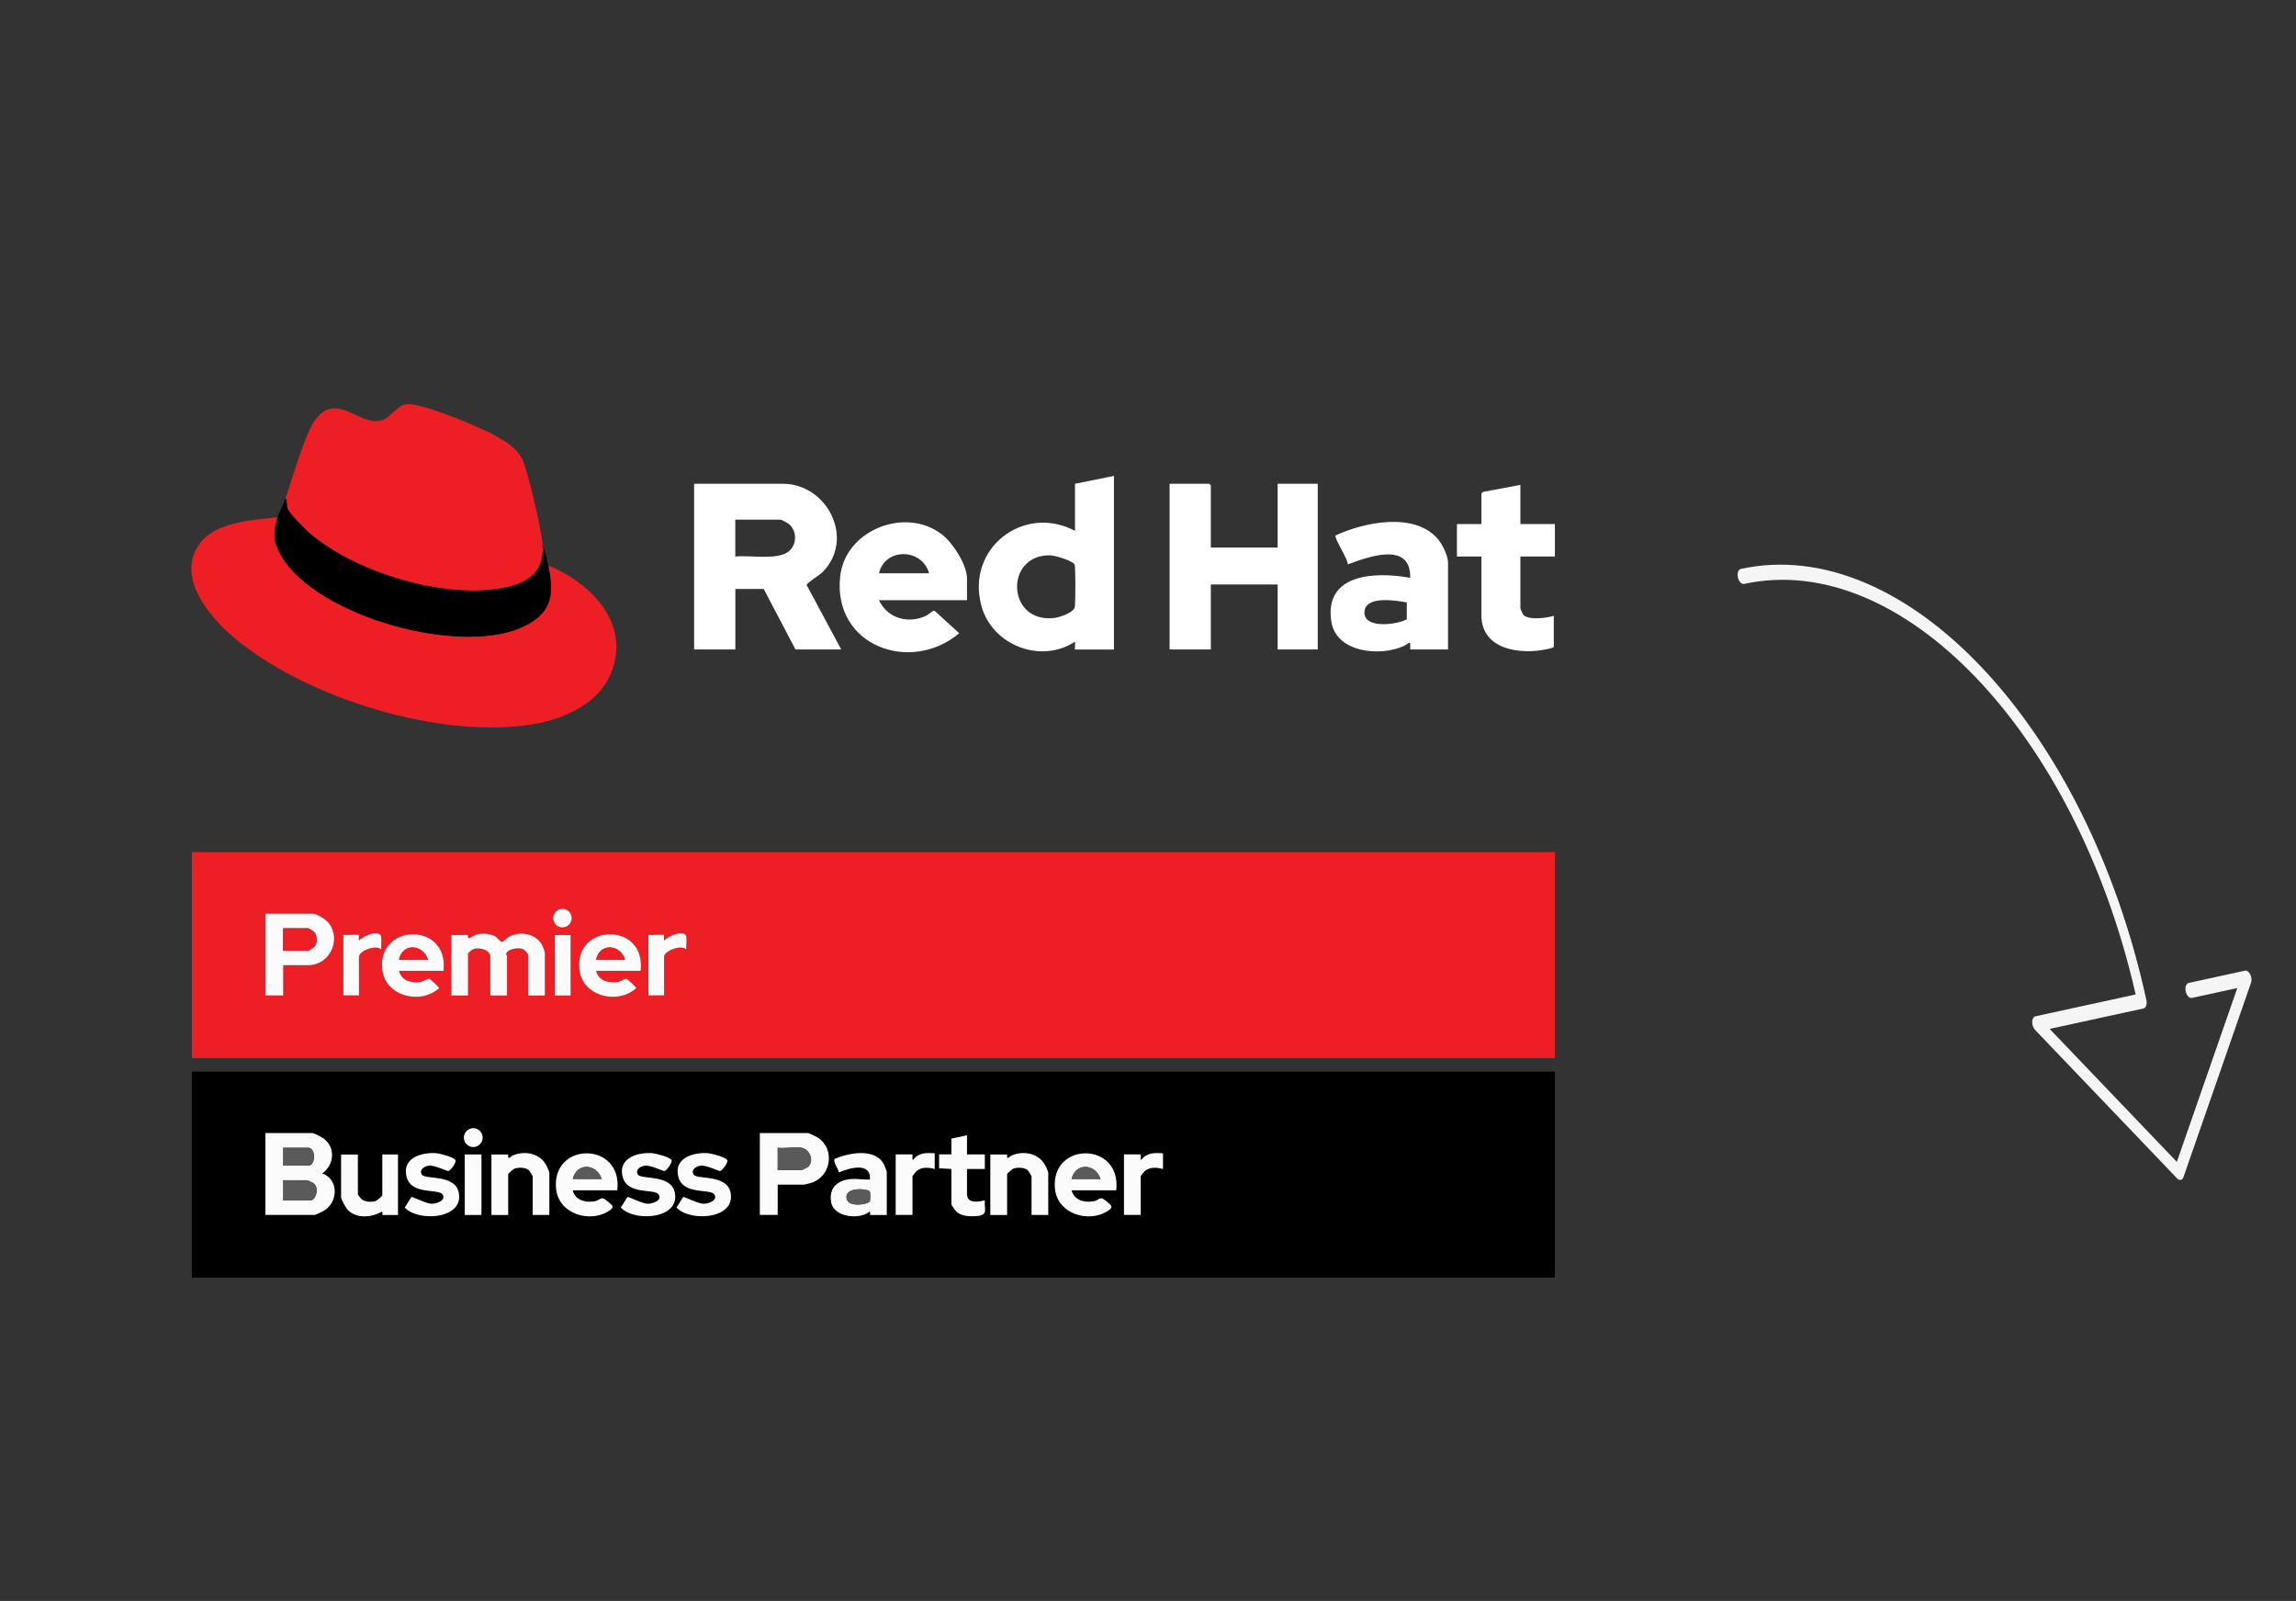 <svg width="142" height="99" viewBox="0 0 142 99" fill="none" xmlns="http://www.w3.org/2000/svg">
<rect x="0" y="0" width="142" height="99" fill="#333333" stroke="none"/>
<g clip-path="url(#clip0_7761_72354)">
<path d="M52.021 40.16L49.197 40.16L47.234 36.421L45.479 36.421L45.479 40.16L42.93 40.16L42.93 29.914L48.407 29.914C51.163 29.914 52.899 33.316 50.88 35.374C50.725 35.534 49.887 36.052 49.887 36.176L52.025 40.16L52.021 40.16ZM45.475 34.415C46.344 34.315 48.144 34.672 48.814 34.07C49.273 33.657 49.297 32.883 48.842 32.449C48.762 32.373 48.343 32.133 48.263 32.133L45.475 32.133L45.475 34.415Z" fill="white"/>
<path d="M74.885 33.861L79.018 33.861L79.018 29.914L81.499 29.914L81.499 40.16L79.018 40.16L79.018 36.144L74.885 36.144L74.885 40.16L72.336 40.16L72.336 29.914L74.781 29.914C74.781 29.914 74.885 30.01 74.885 30.018L74.885 33.861Z" fill="white"/>
<path d="M68.895 29.434L68.895 40.165L66.485 40.165C66.462 40.165 66.505 39.743 66.485 39.679C64.383 41.067 61.379 39.912 60.705 37.493C59.708 33.927 63.294 31.143 66.485 32.824L66.485 29.915L68.895 29.43L68.895 29.434ZM66.466 34.913C66.318 34.661 65.237 34.344 64.93 34.34C62.117 34.3 62.257 38.548 65.197 38.215C65.54 38.175 66.438 37.882 66.481 37.501C66.513 37.24 66.525 35.026 66.462 34.913L66.466 34.913Z" fill="white"/>
<path d="M59.802 37.112L54.36 37.112C54.879 38.244 56.183 38.597 57.28 38.075C57.44 37.999 57.679 37.734 57.807 37.774L59.323 39.158C56.323 41.69 51.484 39.949 51.963 35.636C52.282 32.748 56.04 31.296 58.286 33.073C58.936 33.586 59.806 34.926 59.806 35.769L59.806 37.12L59.802 37.112ZM57.46 35.452C57.033 33.895 54.735 33.847 54.36 35.452L57.46 35.452Z" fill="white"/>
<path d="M89.556 40.16L87.215 40.16C87.243 39.498 87.183 39.779 86.828 39.943C85.376 40.621 82.643 40.364 82.34 38.447C81.865 35.434 85.116 35.346 87.215 35.731C87.266 33.456 84.638 34.423 83.357 34.901C83.385 34.592 82.491 33.264 82.603 33.108C84.366 32.289 87.502 31.639 88.938 33.344C89.213 33.669 89.556 34.379 89.556 34.8L89.556 40.164L89.556 40.16ZM87.007 37.255C86.337 37.131 84.346 36.794 84.386 37.913C84.422 38.896 86.429 38.627 87.007 38.294L87.007 37.255Z" fill="white"/>
<path d="M94.031 29.984L94.031 32.407L96.165 32.407L96.165 34.413L94.031 34.413L94.031 37.63C94.031 37.651 94.174 37.971 94.206 38.008C94.518 38.373 95.666 38.22 96.097 38.08L96.097 39.985C96.097 40.069 95.778 40.118 95.698 40.138C94.083 40.495 91.621 40.214 91.621 38.048L91.621 34.413L90.106 34.413L90.106 32.407L91.621 32.407L91.621 30.502L91.741 30.414L94.035 29.984L94.031 29.984Z" fill="white"/>
<path d="M17.174 31.988C16.871 32.947 16.887 33.489 17.393 34.363C19.595 38.166 28.723 40.661 32.532 38.672C34.204 37.797 34.256 36.666 33.909 34.965C36.534 36.044 39.027 38.531 37.798 41.608C37.044 43.498 34.906 44.448 33.027 44.773C27.33 45.756 19.045 43.205 14.593 39.53C13.029 38.242 10.815 35.703 12.351 33.613C13.344 32.261 15.658 32.157 17.174 31.984L17.174 31.988Z" fill="#ED1F25"/>
<path d="M33.565 33.719C33.685 35.312 32.724 36.006 31.296 36.319C27.613 37.125 21.985 35.416 19.14 32.957C18.829 32.688 17.892 31.766 17.78 31.417C17.708 31.192 17.78 30.983 17.66 30.811C18.067 29.651 18.869 26.771 19.519 25.929C20.796 24.284 22.064 26.165 23.409 26.033C24.123 25.961 24.49 25.074 25.136 24.998C25.926 24.906 28.443 25.933 29.273 26.298C30.266 26.735 31.858 27.405 32.317 28.432C32.68 29.246 33.498 32.801 33.565 33.719Z" fill="#ED1F25"/>
<path d="M33.565 33.717C33.705 34.114 33.824 34.551 33.908 34.965C34.255 36.661 34.203 37.797 32.532 38.671C28.722 40.665 19.595 38.166 17.392 34.363C16.886 33.488 16.87 32.947 17.173 31.988C17.293 31.611 17.52 31.198 17.656 30.812C17.776 30.985 17.704 31.194 17.776 31.418C17.887 31.763 18.825 32.69 19.136 32.959C21.98 35.418 27.613 37.127 31.291 36.32C32.719 36.008 33.681 35.318 33.561 33.721L33.565 33.717Z" fill="black"/>
<path d="M11.867 52.695L96.168 52.695L96.168 65.432L11.867 65.432L11.867 52.695ZM35.356 56.779C35.356 56.462 35.101 56.206 34.785 56.206C34.47 56.206 34.215 56.462 34.215 56.779C34.215 57.096 34.47 57.353 34.785 57.353C35.101 57.353 35.356 57.096 35.356 56.779ZM17.516 59.688L19.064 59.688C20.368 59.688 21.138 58.135 20.336 57.092C20.173 56.875 19.594 56.502 19.339 56.502L16.411 56.502L16.411 61.557L17.512 61.557L17.512 59.688L17.516 59.688ZM22.199 57.818C22.168 57.782 21.382 57.842 21.234 57.818L21.234 61.557L22.199 61.557L22.199 59.17C22.199 58.809 23.261 58.388 23.576 58.721C23.536 58.504 23.679 57.834 23.464 57.762C23.041 57.621 22.511 57.89 22.199 58.167C22.183 58.091 22.219 57.842 22.199 57.822L22.199 57.818ZM27.433 60.032C27.784 56.956 23.273 57.084 23.651 59.992C23.863 61.617 26.021 62.135 27.158 61.104C27.174 61.035 26.611 60.538 26.56 60.522C26.452 60.494 26.205 60.686 26.017 60.715C25.447 60.803 24.832 60.65 24.681 60.029L27.437 60.029L27.433 60.032ZM33.7 61.557L33.7 58.893C33.7 58.857 33.585 58.556 33.553 58.488C33.186 57.718 32.153 57.537 31.451 57.943C31.319 58.019 31.167 58.235 31.052 58.235C30.916 58.235 30.764 57.979 30.629 57.898C30.337 57.726 29.883 57.71 29.552 57.766C29.276 57.814 28.877 58.243 28.949 57.818L27.916 57.818L27.916 61.557L28.949 61.557L28.949 58.961C28.949 58.921 29.216 58.705 29.288 58.681C29.655 58.564 30.326 58.721 30.326 59.17L30.326 61.557L31.359 61.557L31.359 59.098C31.359 59.058 31.247 59.026 31.351 58.889C31.53 58.648 32.113 58.576 32.376 58.701C32.44 58.729 32.667 59.01 32.667 59.03L32.667 61.557L33.7 61.557ZM39.624 60.032C39.976 56.956 35.464 57.084 35.843 59.992C36.054 61.617 38.212 62.135 39.349 61.104C39.365 61.035 38.803 60.538 38.751 60.522C38.643 60.494 38.396 60.686 38.208 60.715C37.638 60.803 37.023 60.65 36.872 60.029L39.629 60.029L39.624 60.032ZM41.069 57.818C41.037 57.782 40.251 57.842 40.103 57.818L40.103 61.557L41.069 61.557L41.069 59.17C41.069 58.809 42.13 58.388 42.445 58.721C42.405 58.504 42.549 57.834 42.333 57.762C41.91 57.621 41.38 57.89 41.069 58.167C41.053 58.091 41.089 57.842 41.069 57.822L41.069 57.818ZM34.323 57.818L34.323 61.557L35.288 61.557L35.288 57.818L34.323 57.818Z" fill="#ED1F25"/>
<path d="M33.699 61.559L32.665 61.559L32.665 59.032C32.665 59.008 32.438 58.731 32.374 58.703C32.111 58.578 31.528 58.651 31.349 58.891C31.245 59.028 31.357 59.06 31.357 59.1L31.357 61.559L30.324 61.559L30.324 59.172C30.324 58.723 29.653 58.57 29.286 58.683C29.211 58.707 28.947 58.923 28.947 58.963L28.947 61.559L27.914 61.559L27.914 57.82L28.947 57.82C28.875 58.245 29.274 57.816 29.55 57.768C29.877 57.712 30.335 57.728 30.627 57.9C30.762 57.98 30.914 58.237 31.05 58.237C31.165 58.237 31.317 58.021 31.449 57.944C32.151 57.539 33.184 57.72 33.551 58.49C33.583 58.554 33.699 58.859 33.699 58.895L33.699 61.559Z" fill="#FCFBFB"/>
<path d="M17.515 59.685L17.515 61.555L16.414 61.555L16.414 56.5L19.342 56.5C19.602 56.5 20.176 56.873 20.34 57.09C21.137 58.133 20.371 59.685 19.067 59.685L17.519 59.685L17.515 59.685ZM17.515 58.787L19.063 58.787C19.107 58.787 19.426 58.574 19.474 58.51C19.633 58.289 19.613 57.852 19.442 57.643C19.406 57.599 19.083 57.403 19.059 57.403L17.511 57.403L17.511 58.787L17.515 58.787Z" fill="#FCFBFB"/>
<path d="M41.071 57.817C41.071 57.817 41.055 58.086 41.071 58.162C41.382 57.886 41.913 57.617 42.336 57.757C42.551 57.829 42.411 58.499 42.447 58.716C42.132 58.383 41.071 58.804 41.071 59.165L41.071 61.552L40.105 61.552L40.105 57.813C40.253 57.837 41.035 57.777 41.071 57.813L41.071 57.817Z" fill="#FCFBFB"/>
<path d="M22.2 57.817C22.2 57.817 22.184 58.086 22.2 58.162C22.511 57.886 23.041 57.617 23.464 57.757C23.68 57.829 23.54 58.499 23.576 58.716C23.261 58.383 22.2 58.804 22.2 59.165L22.2 61.552L21.234 61.552L21.234 57.813C21.382 57.837 22.164 57.777 22.2 57.813L22.2 57.817Z" fill="#FCFBFB"/>
<path d="M35.29 57.82L34.324 57.82L34.324 61.559L35.29 61.559L35.29 57.82Z" fill="#FCFBFB"/>
<path d="M34.785 57.35C35.1 57.35 35.356 57.094 35.356 56.777C35.356 56.46 35.1 56.203 34.785 56.203C34.47 56.203 34.215 56.46 34.215 56.777C34.215 57.094 34.47 57.35 34.785 57.35Z" fill="#FCFBFB"/>
<path d="M17.516 58.79L17.516 57.406L19.064 57.406C19.087 57.406 19.407 57.599 19.446 57.647C19.618 57.856 19.638 58.293 19.478 58.513C19.43 58.578 19.107 58.79 19.067 58.79L17.52 58.79L17.516 58.79Z" fill="#ED1F25"/>
<path d="M39.625 60.033L36.868 60.033C37.02 60.654 37.638 60.807 38.205 60.719C38.392 60.691 38.639 60.498 38.747 60.526C38.799 60.538 39.365 61.039 39.346 61.108C38.209 62.139 36.05 61.621 35.839 59.996C35.46 57.088 39.972 56.964 39.621 60.037L39.625 60.033ZM38.659 59.343C38.344 58.372 37.084 58.3 36.868 59.343L38.659 59.343Z" fill="#FCFBFB"/>
<path d="M38.658 59.341L36.867 59.341C37.083 58.298 38.343 58.371 38.658 59.341Z" fill="#ED1F25"/>
<path d="M27.433 60.033L24.677 60.033C24.828 60.654 25.447 60.807 26.013 60.719C26.201 60.691 26.448 60.498 26.556 60.526C26.608 60.538 27.174 61.039 27.154 61.108C26.017 62.139 23.859 61.621 23.648 59.996C23.269 57.088 27.78 56.964 27.43 60.037L27.433 60.033ZM26.468 59.343C26.153 58.372 24.892 58.3 24.677 59.343L26.468 59.343Z" fill="#FCFBFB"/>
<path d="M26.467 59.341L24.676 59.341C24.891 58.298 26.152 58.371 26.467 59.341Z" fill="#ED1F25"/>
<path d="M11.867 66.266L96.168 66.266L96.168 79.002L11.867 79.002L11.867 66.266ZM29.847 70.349C29.847 70.028 29.587 69.768 29.268 69.768C28.949 69.768 28.69 70.028 28.69 70.349C28.69 70.67 28.949 70.931 29.268 70.931C29.587 70.931 29.847 70.67 29.847 70.349ZM19.339 70.073L16.411 70.073L16.411 75.127L19.475 75.127C19.519 75.127 20.009 74.886 20.081 74.838C20.931 74.265 20.923 72.917 19.922 72.564C20.66 72.054 20.767 70.987 20.025 70.418C19.91 70.329 19.459 70.093 19.335 70.073L19.339 70.073ZM48.098 73.258L49.717 73.258C49.757 73.258 50.144 73.162 50.216 73.133C51.409 72.716 51.648 71.067 50.603 70.362C50.531 70.313 50.036 70.073 49.997 70.073L47.001 70.073L47.001 75.127L48.102 75.127L48.102 73.258L48.098 73.258ZM59.806 70.213L58.841 70.422L58.841 71.392L58.083 71.392L58.083 72.251L58.841 72.291L58.841 74.473C58.841 74.541 59.1 74.891 59.184 74.959C59.511 75.236 60.05 75.24 60.46 75.199C61.135 75.127 60.863 74.766 60.907 74.233C60.5 74.345 59.806 74.445 59.806 73.852L59.806 72.295L60.907 72.295L60.907 71.396L59.806 71.396L59.806 70.221L59.806 70.213ZM25.443 74.024C25.407 74.048 25.104 74.578 25.024 74.67C25.866 75.581 28.714 75.392 28.363 73.739C28.123 72.604 26.292 72.953 26.085 72.64C25.878 72.327 26.28 72.091 26.572 72.078C26.915 72.066 27.649 72.431 27.729 72.415C27.836 72.395 28.251 71.882 28.155 71.733C28.04 71.557 27.218 71.336 26.983 71.316C26.045 71.236 24.808 71.629 25.151 72.812C25.471 73.908 27.118 73.499 27.361 73.86C27.605 74.221 26.998 74.441 26.703 74.441C26.344 74.441 25.491 73.988 25.435 74.024L25.443 74.024ZM33.976 75.127L33.976 72.532C33.976 72.415 33.78 72.026 33.7 71.91C33.258 71.284 32.404 71.16 31.726 71.445C31.566 71.513 31.399 71.794 31.43 71.388L30.397 71.388L30.397 75.127L31.43 75.127L31.43 72.6C31.43 72.564 31.758 72.275 31.841 72.251C32.085 72.175 32.512 72.183 32.707 72.355C32.755 72.395 32.947 72.712 32.947 72.736L32.947 75.123L33.98 75.123L33.976 75.127ZM38.176 73.607C38.52 70.586 34.123 70.574 34.391 73.502C34.534 75.071 36.517 75.681 37.718 74.842C38.021 74.63 37.865 74.541 37.626 74.333C37.115 73.892 37.195 74.225 36.76 74.293C36.198 74.385 35.567 74.217 35.42 73.607L38.176 73.607ZM38.807 74.024C38.771 74.048 38.468 74.578 38.388 74.67C39.23 75.581 42.078 75.392 41.727 73.739C41.487 72.604 39.656 72.953 39.449 72.64C39.242 72.327 39.644 72.091 39.936 72.078C40.279 72.066 41.013 72.431 41.093 72.415C41.2 72.395 41.615 71.882 41.519 71.733C41.404 71.557 40.582 71.336 40.347 71.316C39.409 71.236 38.172 71.629 38.516 72.812C38.835 73.908 40.482 73.499 40.725 73.86C40.969 74.221 40.362 74.441 40.067 74.441C39.708 74.441 38.855 73.988 38.799 74.024L38.807 74.024ZM42.249 74.024C42.214 74.048 41.91 74.578 41.831 74.67C42.672 75.581 45.521 75.392 45.17 73.739C44.93 72.604 43.099 72.953 42.892 72.64C42.684 72.327 43.087 72.091 43.378 72.078C43.721 72.066 44.456 72.431 44.535 72.415C44.643 72.395 45.058 71.882 44.962 71.733C44.846 71.557 44.025 71.336 43.789 71.316C42.852 71.236 41.615 71.629 41.958 72.812C42.277 73.908 43.925 73.499 44.168 73.86C44.412 74.221 43.805 74.441 43.51 74.441C43.151 74.441 42.297 73.988 42.242 74.024L42.249 74.024ZM54.844 75.127L54.844 72.463C54.844 72.427 54.708 72.074 54.676 72.01C54.126 70.967 52.498 71.292 51.612 71.673C51.556 71.982 51.84 72.203 51.883 72.5C52.522 72.223 53.89 71.83 53.81 72.945C53.184 72.965 52.602 72.788 52.003 73.069C51.485 73.314 51.317 73.767 51.405 74.329C51.552 75.272 53.148 75.452 53.778 74.923C53.854 74.935 53.794 75.131 53.814 75.131L54.847 75.131L54.844 75.127ZM57.808 71.32C57.273 71.292 56.814 71.272 56.463 71.733C56.383 71.697 56.447 71.388 56.427 71.388L55.394 71.388L55.394 75.127L56.427 75.127L56.427 72.74C56.427 72.74 56.635 72.456 56.667 72.427C56.982 72.151 57.425 72.183 57.804 72.291L57.804 71.32L57.808 71.32ZM64.833 75.127L64.833 72.532C64.833 72.415 64.637 72.026 64.557 71.91C64.115 71.284 63.261 71.16 62.583 71.445C62.423 71.513 62.256 71.794 62.288 71.388L61.254 71.388L61.254 75.127L62.288 75.127L62.288 72.6C62.288 72.564 62.615 72.275 62.698 72.251C62.942 72.175 63.369 72.183 63.564 72.355C63.612 72.395 63.803 72.712 63.803 72.736L63.803 75.123L64.837 75.123L64.833 75.127ZM69.033 73.607C69.376 70.586 64.98 70.574 65.248 73.502C65.391 75.071 67.374 75.681 68.575 74.842C68.878 74.63 68.722 74.541 68.483 74.333C67.972 73.892 68.052 74.225 67.617 74.293C67.055 74.385 66.424 74.217 66.277 73.607L69.033 73.607ZM71.926 71.32C71.391 71.292 70.932 71.272 70.581 71.733C70.501 71.697 70.565 71.388 70.545 71.388L69.512 71.388L69.512 75.127L70.545 75.127L70.545 72.74C70.545 72.74 70.753 72.456 70.785 72.427C71.1 72.151 71.543 72.183 71.922 72.291L71.922 71.32L71.926 71.32ZM22.132 71.388L21.098 71.388L21.098 74.052C21.098 74.14 21.398 74.682 21.481 74.774C22.016 75.376 22.973 75.284 23.612 74.915C23.687 74.919 23.631 75.123 23.648 75.123L24.613 75.123L24.613 71.384L23.648 71.384L23.648 73.912C23.648 73.948 23.32 74.237 23.237 74.261C22.997 74.337 22.622 74.325 22.411 74.184C22.343 74.14 22.132 73.896 22.132 73.84L22.132 71.38L22.132 71.388ZM29.775 71.388L28.742 71.388L28.742 75.127L29.775 75.127L29.775 71.388Z" fill="black"/>
<path d="M19.338 70.07C19.462 70.09 19.913 70.327 20.028 70.415C20.77 70.985 20.663 72.048 19.925 72.561C20.926 72.915 20.938 74.262 20.084 74.836C20.012 74.884 19.518 75.125 19.478 75.125L16.414 75.125L16.414 70.07L19.342 70.07L19.338 70.07ZM17.515 72.08L19.063 72.08C19.542 72.08 19.542 70.973 19.063 70.973L17.515 70.973L17.515 72.08ZM17.515 74.226L19.203 74.226C19.522 74.226 19.769 73.48 19.41 73.187C19.354 73.139 19.035 72.983 18.995 72.983L17.515 72.983L17.515 74.23L17.515 74.226Z" fill="#FCFBFB"/>
<path d="M48.097 73.255L48.097 75.125L46.996 75.125L46.996 70.07L49.992 70.07C50.036 70.07 50.527 70.311 50.598 70.359C51.644 71.065 51.408 72.714 50.211 73.131C50.14 73.155 49.753 73.255 49.713 73.255L48.093 73.255L48.097 73.255ZM49.577 70.973C49.154 70.897 48.544 71.029 48.097 70.973L48.097 72.357L49.577 72.357C49.609 72.357 49.964 72.172 50.004 72.128C50.371 71.735 50.064 71.061 49.577 70.973Z" fill="#FCFBFB"/>
<path d="M33.977 75.128L32.944 75.128L32.944 72.741C32.944 72.717 32.752 72.4 32.704 72.36C32.509 72.184 32.082 72.18 31.839 72.256C31.755 72.28 31.428 72.569 31.428 72.605L31.428 75.132L30.395 75.132L30.395 71.394L31.428 71.394C31.4 71.799 31.563 71.518 31.723 71.45C32.401 71.165 33.255 71.289 33.698 71.915C33.781 72.031 33.973 72.424 33.973 72.537L33.973 75.132L33.977 75.128Z" fill="#FCFBFB"/>
<path d="M64.832 75.128L63.799 75.128L63.799 72.741C63.799 72.717 63.608 72.4 63.56 72.36C63.364 72.184 62.938 72.18 62.694 72.256C62.61 72.28 62.283 72.569 62.283 72.605L62.283 75.132L61.25 75.132L61.25 71.394L62.283 71.394C62.255 71.799 62.419 71.518 62.578 71.45C63.257 71.165 64.11 71.289 64.553 71.915C64.637 72.031 64.828 72.424 64.828 72.537L64.828 75.132L64.832 75.128Z" fill="#FCFBFB"/>
<path d="M22.131 71.391L22.131 73.85C22.131 73.906 22.342 74.151 22.41 74.195C22.625 74.335 22.997 74.343 23.236 74.271C23.32 74.247 23.647 73.958 23.647 73.922L23.647 71.395L24.612 71.395L24.612 75.133L23.647 75.133C23.647 75.133 23.687 74.929 23.611 74.925C22.973 75.294 22.015 75.382 21.481 74.784C21.397 74.692 21.098 74.151 21.098 74.062L21.098 71.399L22.131 71.399L22.131 71.391Z" fill="#FCFBFB"/>
<path d="M25.442 74.022C25.498 73.981 26.352 74.439 26.711 74.439C27.006 74.439 27.624 74.23 27.369 73.857C27.114 73.484 25.474 73.905 25.159 72.81C24.816 71.631 26.052 71.238 26.99 71.314C27.225 71.334 28.047 71.55 28.163 71.731C28.259 71.879 27.844 72.393 27.736 72.413C27.652 72.429 26.918 72.064 26.579 72.076C26.288 72.084 25.881 72.317 26.092 72.638C26.304 72.959 28.131 72.602 28.37 73.737C28.717 75.39 25.869 75.578 25.031 74.668C25.107 74.575 25.414 74.05 25.45 74.022L25.442 74.022Z" fill="#FCFBFB"/>
<path d="M38.805 74.022C38.861 73.981 39.715 74.439 40.074 74.439C40.369 74.439 40.988 74.23 40.732 73.857C40.477 73.484 38.837 73.905 38.522 72.81C38.179 71.631 39.416 71.238 40.353 71.314C40.589 71.334 41.41 71.55 41.526 71.731C41.622 71.879 41.207 72.393 41.099 72.413C41.016 72.429 40.282 72.064 39.942 72.076C39.651 72.084 39.244 72.317 39.456 72.638C39.667 72.959 41.494 72.602 41.733 73.737C42.081 75.39 39.232 75.578 38.395 74.668C38.47 74.575 38.778 74.05 38.813 74.022L38.805 74.022Z" fill="#FCFBFB"/>
<path d="M42.251 74.022C42.307 73.981 43.16 74.439 43.519 74.439C43.815 74.439 44.433 74.23 44.178 73.857C43.922 73.484 42.283 73.905 41.968 72.81C41.624 71.631 42.861 71.238 43.799 71.314C44.034 71.334 44.856 71.55 44.971 71.731C45.067 71.879 44.652 72.393 44.545 72.413C44.461 72.429 43.727 72.064 43.388 72.076C43.096 72.084 42.69 72.317 42.901 72.638C43.112 72.959 44.94 72.602 45.179 73.737C45.526 75.39 42.678 75.578 41.84 74.668C41.916 74.575 42.223 74.05 42.259 74.022L42.251 74.022Z" fill="#FCFBFB"/>
<path d="M59.805 70.211L59.805 71.386L60.906 71.386L60.906 72.285L59.805 72.285L59.805 73.842C59.805 74.435 60.499 74.335 60.906 74.223C60.859 74.76 61.134 75.121 60.46 75.189C60.049 75.234 59.514 75.226 59.183 74.949C59.103 74.881 58.84 74.532 58.84 74.463L58.84 72.281L58.082 72.241L58.082 71.382L58.84 71.382L58.84 70.412L59.805 70.203L59.805 70.211Z" fill="#FCFBFB"/>
<path d="M71.925 71.317L71.925 72.288C71.546 72.18 71.103 72.148 70.788 72.425C70.756 72.453 70.549 72.718 70.549 72.738L70.549 75.124L69.516 75.124L69.516 71.386L70.549 71.386C70.569 71.386 70.505 71.695 70.585 71.731C70.932 71.265 71.395 71.289 71.929 71.317L71.925 71.317Z" fill="#FCFBFB"/>
<path d="M57.808 71.317L57.808 72.288C57.429 72.18 56.986 72.148 56.671 72.425C56.639 72.453 56.432 72.718 56.432 72.738L56.432 75.124L55.398 75.124L55.398 71.386L56.432 71.386C56.452 71.386 56.388 71.695 56.468 71.731C56.815 71.265 57.277 71.289 57.812 71.317L57.808 71.317Z" fill="#FCFBFB"/>
<path d="M29.775 71.391L28.742 71.391L28.742 75.129L29.775 75.129L29.775 71.391Z" fill="#FCFBFB"/>
<path d="M29.27 70.929C29.589 70.929 29.848 70.669 29.848 70.347C29.848 70.026 29.589 69.766 29.27 69.766C28.95 69.766 28.691 70.026 28.691 70.347C28.691 70.669 28.95 70.929 29.27 70.929Z" fill="#FCFBFB"/>
<path d="M17.516 74.232L17.516 72.984L18.996 72.984C19.035 72.984 19.355 73.145 19.41 73.189C19.77 73.486 19.522 74.228 19.203 74.228L17.516 74.228L17.516 74.232Z" fill="#5A5A5A"/>
<path d="M17.516 72.084L17.516 70.977L19.064 70.977C19.542 70.977 19.542 72.084 19.064 72.084L17.516 72.084Z" fill="#5A5A5A"/>
<path d="M49.578 70.978C50.064 71.066 50.367 71.74 50.005 72.133C49.965 72.177 49.61 72.362 49.578 72.362L48.098 72.362L48.098 70.978C48.544 71.034 49.155 70.901 49.578 70.978Z" fill="#5A5A5A"/>
<path d="M38.176 73.604L35.42 73.604C35.563 74.217 36.198 74.382 36.76 74.29C37.195 74.217 37.115 73.884 37.626 74.33C37.865 74.538 38.021 74.627 37.718 74.839C36.517 75.682 34.534 75.068 34.391 73.499C34.123 70.571 38.523 70.583 38.176 73.604ZM37.215 72.91C36.896 71.931 35.655 71.879 35.424 72.91L37.215 72.91Z" fill="#FCFBFB"/>
<path d="M37.217 72.91L35.426 72.91C35.657 71.879 36.894 71.931 37.217 72.91Z" fill="#5A5A5A"/>
<path d="M69.032 73.604L66.275 73.604C66.419 74.217 67.053 74.382 67.616 74.29C68.05 74.217 67.971 73.884 68.481 74.33C68.721 74.538 68.876 74.627 68.573 74.839C67.372 75.682 65.39 75.068 65.246 73.499C64.979 70.571 69.379 70.583 69.032 73.604ZM68.067 72.91C67.747 71.931 66.507 71.879 66.275 72.91L68.067 72.91Z" fill="#FCFBFB"/>
<path d="M68.065 72.91L66.273 72.91C66.505 71.879 67.742 71.931 68.065 72.91Z" fill="#5A5A5A"/>
<path d="M54.844 75.13L53.811 75.13C53.811 75.13 53.85 74.933 53.775 74.921C53.144 75.451 51.553 75.27 51.401 74.327C51.313 73.766 51.481 73.312 51.999 73.068C52.602 72.783 53.18 72.963 53.807 72.943C53.886 71.828 52.518 72.221 51.88 72.498C51.836 72.205 51.553 71.985 51.608 71.672C52.494 71.291 54.122 70.962 54.672 72.009C54.704 72.073 54.84 72.426 54.84 72.462L54.84 75.126L54.844 75.13ZM53.803 73.686C53.683 73.501 52.131 73.349 52.378 74.179C52.518 74.652 53.671 74.5 53.799 74.287C53.827 74.243 53.827 73.726 53.799 73.686L53.803 73.686Z" fill="#FCFBFB"/>
<path d="M53.802 73.686C53.826 73.726 53.826 74.243 53.802 74.287C53.671 74.5 52.522 74.656 52.382 74.179C52.135 73.344 53.687 73.501 53.806 73.686L53.802 73.686Z" fill="#5A5A5A"/>
</g>
<path d="M139.229 60.426C139.256 60.548 139.253 60.673 139.218 60.774L135.041 72.787C134.971 72.989 134.796 73.027 134.649 72.873L125.857 63.682C125.747 63.568 125.679 63.372 125.685 63.19C125.69 63.007 125.767 62.87 125.881 62.846L132.083 61.496C128.411 45.345 117.613 33.987 107.864 36.109C107.71 36.142 107.54 35.962 107.484 35.706C107.428 35.449 107.508 35.215 107.663 35.181C117.813 32.972 129.065 44.93 132.745 61.837C132.801 62.093 132.721 62.328 132.566 62.362L126.764 63.625L134.631 71.849L138.369 61.099L135.561 61.71C135.406 61.744 135.236 61.563 135.18 61.307C135.124 61.051 135.204 60.816 135.359 60.783L138.849 60.023C138.962 59.999 139.089 60.09 139.17 60.255C139.197 60.308 139.216 60.367 139.229 60.426Z" fill="#F5F5F5"/>
<defs>
<clipPath id="clip0_7761_72354">
<rect width="84.337" height="54" fill="white" transform="translate(11.832 25)"/>
</clipPath>
</defs>
</svg>
